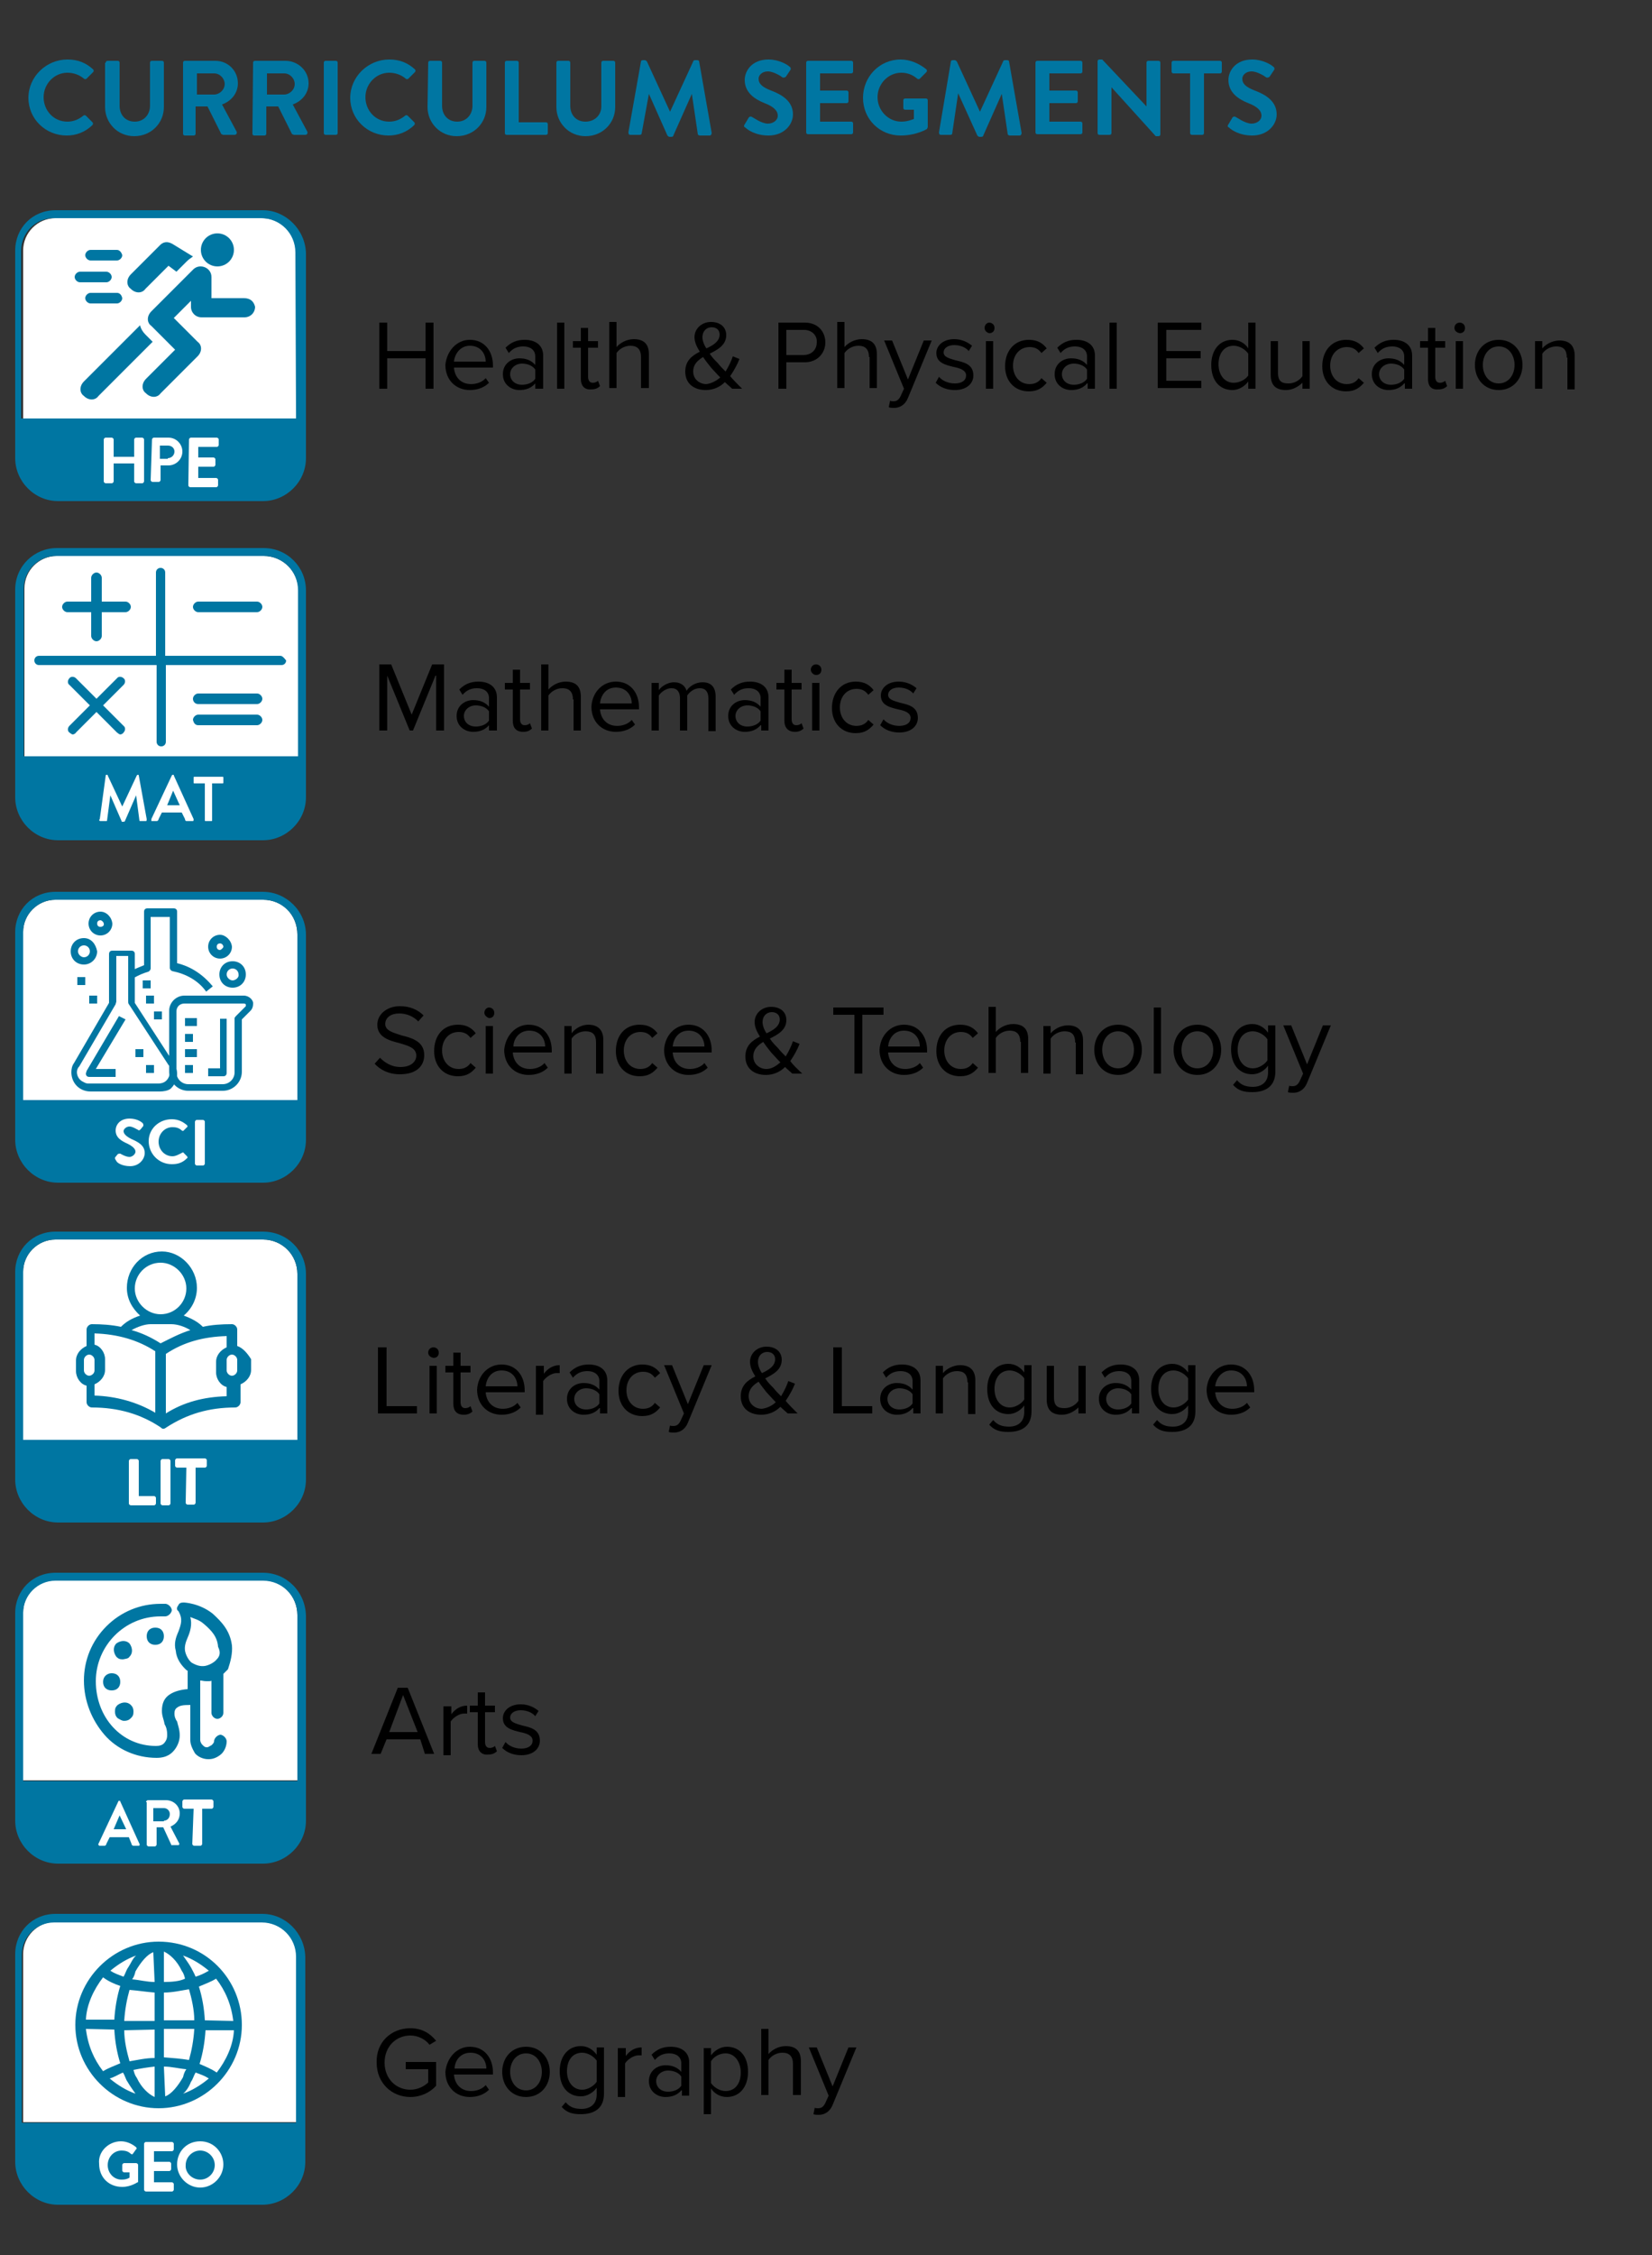 <?xml version="1.0" encoding="utf-8"?>
<!-- Generator: Adobe Illustrator 24.0.2, SVG Export Plug-In . SVG Version: 6.00 Build 0)  -->
<svg version="1.1" id="Layer_1" xmlns="http://www.w3.org/2000/svg" xmlns:xlink="http://www.w3.org/1999/xlink" x="0px" y="0px"
	 viewBox="0 0 250 341.1" style="enable-background:new 0 0 250 341.1;" xml:space="preserve">
<rect x="0" y="0" width="250" height="341.1" fill="#333333" stroke="none"/>
<style type="text/css">
	.st0{fill:#0076A2;}
	.st1{enable-background:new    ;}
	.st2{fill:#FFFFFF;}
</style>
<g id="Layer_1_1_">
	<g>
		<path class="st2" d="M39.7,290.7H8.4c-2.7,0-4.9,2.2-4.9,4.9V321H45v-25C44.9,293.1,42.5,290.7,39.7,290.7z"/>
		<g>
			<path class="st0" d="M39.7,289.5H8.4c-3.5,0-6.1,2.7-6.1,6.1V327c0,3.5,2.9,6.5,6.5,6.5h30.9c3.5,0,6.5-2.9,6.5-6.5v-31
				C46.1,292.4,43.2,289.5,39.7,289.5z M44.9,321.1H3.3v-25.4c0-2.7,2.2-4.9,4.9-4.9h31.4c2.9,0,5.2,2.3,5.2,5.2v25.1H44.9z"/>
			<path class="st0" d="M24,293.7c-6.9,0-12.6,5.7-12.6,12.6c0,6.9,5.7,12.6,12.6,12.6s12.6-5.7,12.6-12.6
				C36.6,299.4,31.1,293.7,24,293.7z M23.4,299.8c-1.2,0-2.2-0.3-3.4-0.4c0.3-0.4,0.4-0.8,0.5-1.2c0.8-1.4,1.8-2.6,2.7-2.9
				L23.4,299.8L23.4,299.8z M23.4,301.4v4.3h-4.6c0.1-1.7,0.4-3.3,0.8-4.7C20.9,301.1,22.1,301.3,23.4,301.4z M23.4,307v4.3
				c-1.3,0-2.6,0.3-3.8,0.5c-0.4-1.4-0.8-3.1-0.8-4.7L23.4,307L23.4,307z M23.4,312.6v4.6c-0.9-0.4-2-1.4-2.7-2.9
				c-0.3-0.4-0.4-0.8-0.5-1.2C21.2,312.9,22.4,312.7,23.4,312.6z M24.8,312.6c1.2,0,2.2,0.3,3.4,0.4c-0.3,0.4-0.4,0.8-0.5,1.2
				c-0.8,1.4-1.8,2.6-2.7,2.9L24.8,312.6L24.8,312.6z M24.8,311.2v-4.3h4.6c-0.1,1.7-0.4,3.3-0.8,4.7
				C27.4,311.4,26.1,311.3,24.8,311.2z M24.8,305.6v-4.2c1.3,0,2.6-0.3,3.8-0.5c0.4,1.4,0.8,3.1,0.8,4.7
				C29.4,305.6,24.8,305.6,24.8,305.6z M24.8,299.8v-4.6c0.9,0.4,2,1.4,2.7,2.9c0.3,0.4,0.4,0.8,0.5,1.2
				C27.2,299.7,26,299.8,24.8,299.8z M28.9,297.6c-0.4-0.7-0.8-1.2-1.2-1.8c1.4,0.5,2.7,1.3,3.9,2.3c-0.7,0.4-1.3,0.7-2,0.9
				C29.4,298.5,29.1,298,28.9,297.6z M19.4,297.6c-0.3,0.4-0.4,0.9-0.7,1.4c-0.8-0.3-1.4-0.5-2-0.9c1.2-1,2.5-1.8,3.9-2.3
				C20.1,296.2,19.8,297,19.4,297.6z M18.2,300.4c-0.5,1.6-0.8,3.4-0.9,5.1H13c0.1-2.3,1.2-4.6,2.6-6.4
				C16.4,299.7,17.3,300.1,18.2,300.4z M17.3,307c0.1,1.8,0.4,3.5,0.9,5.1c-0.9,0.4-1.8,0.7-2.6,1.2c-1.4-1.8-2.3-3.9-2.6-6.4
				L17.3,307L17.3,307z M18.6,313.5c0.3,0.4,0.4,1,0.7,1.4c0.4,0.7,0.8,1.2,1.2,1.8c-1.4-0.5-2.7-1.3-3.9-2.3
				C17.3,314.2,17.9,313.8,18.6,313.5z M28.9,314.9c0.3-0.4,0.4-0.9,0.7-1.4c0.8,0.3,1.4,0.5,2,0.9c-1.2,1-2.5,1.8-3.9,2.3
				C28.1,316.4,28.6,315.7,28.9,314.9z M30.2,312.2c0.5-1.6,0.8-3.4,0.9-5.1h4.3c-0.1,2.3-1.2,4.6-2.6,6.4
				C31.9,312.9,31.1,312.6,30.2,312.2z M31,305.6c-0.1-1.8-0.4-3.5-0.9-5.1c0.9-0.4,1.8-0.7,2.6-1.2c1.4,1.8,2.3,3.9,2.6,6.4
				L31,305.6L31,305.6z"/>
		</g>
		<g>
			<path class="st2" d="M18.3,323.9c0.9,0,1.7,0.4,2.3,0.9c0.1,0.1,0.1,0.3,0,0.3l-0.5,0.7c-0.1,0.1-0.1,0.1-0.3,0
				c-0.4-0.4-0.9-0.5-1.4-0.5c-1.2,0-2.1,1-2.1,2.2c0,1.2,0.9,2.2,2.1,2.2c0.5,0,0.9-0.1,1.2-0.3v-0.8h-0.8c-0.1,0-0.3-0.1-0.3-0.3
				v-0.8c0-0.1,0.1-0.3,0.3-0.3h1.8c0.1,0,0.3,0.1,0.3,0.3v2.5c0,0.1,0,0.1-0.1,0.1c0,0-1,0.7-2.3,0.7c-2,0-3.5-1.4-3.5-3.5
				C14.8,325.5,16.4,323.9,18.3,323.9z"/>
			<path class="st2" d="M21.8,324.3c0-0.1,0.1-0.3,0.3-0.3H26c0.1,0,0.3,0.1,0.3,0.3v0.8c0,0.1-0.1,0.3-0.3,0.3h-2.7v1.6h2.3
				c0.1,0,0.3,0.1,0.3,0.3v0.8c0,0.1-0.1,0.3-0.3,0.3h-2.3v1.7H26c0.1,0,0.3,0.1,0.3,0.3v0.8c0,0.1-0.1,0.3-0.3,0.3h-3.9
				c-0.1,0-0.3-0.1-0.3-0.3C21.8,331.2,21.8,324.3,21.8,324.3z"/>
			<path class="st2" d="M30.3,323.9c2,0,3.5,1.6,3.5,3.5s-1.6,3.5-3.5,3.5s-3.5-1.6-3.5-3.5S28.2,323.9,30.3,323.9z M30.3,329.7
				c1.2,0,2.2-1,2.2-2.2s-1-2.2-2.2-2.2s-2.2,1-2.2,2.2C28,328.6,29,329.7,30.3,329.7z"/>
		</g>
	</g>
	<g>
		<path class="st2" d="M39.8,239H8.4c-2.7,0-4.9,2.2-4.9,4.9v25.4H45v-25C45,241.4,42.7,239,39.8,239z"/>
		<g>
			<g>
				<g>
					<path class="st0" d="M35.1,248.9c-0.3-2.3-1.6-3.6-2.9-4.8c-2-1.6-4.3-1.7-4.4-1.7c-0.4,0-0.7,0.1-0.8,0.4
						c-0.3,0.4-0.3,0.7,0,0.9c0.7,1.2,0.4,2,0,3.1c-0.4,0.9-0.7,1.8-0.4,2.9c0.1,1.2,0.8,2.2,1.7,3c0,0,0,0,0.1,0v2.8
						c-1.2,0.1-2.1,0.4-2.7,0.8c-0.8,0.5-1.2,1.3-1.2,2.5c0,0.8,0.3,1.3,0.4,2c0.3,0.5,0.4,1,0.4,1.6c0,0.3,0,0.7-0.4,1.2
						c-0.3,0.4-0.8,0.5-1.3,0.5c-5.2,0-9.1-4.3-9.1-9.8c0-5.3,4.3-9.8,9.8-9.8c0.3,0,0.4,0,0.7,0c0.4,0,0.9-0.4,1-0.9
						c0-0.4-0.4-0.9-0.9-1c-0.3,0-0.4,0-0.8,0c-3.1,0-6,1.2-8.2,3.4c-2.2,2.2-3.4,5.1-3.4,8.2c0,3.1,1.2,6,3.1,8.2s4.8,3.5,7.9,3.5
						c1.6,0,2.3-0.7,2.7-1.2c0.4-0.5,0.8-1.3,0.8-2.2s-0.3-1.6-0.4-2.1c-0.3-0.4-0.4-0.8-0.4-1.2c0-0.4,0.1-0.7,0.4-0.9
						c0.4-0.3,0.8-0.4,2-0.4v5.3c0,0.7,0.3,1.3,0.7,2c0.4,0.5,1.2,0.9,2,0.9h0.1c0.7,0,1.3-0.3,1.8-0.7s0.9-1.2,0.9-2
						c0-0.4-0.4-0.9-0.9-1c-0.4,0-0.9,0.4-1,0.9c0,0.3-0.1,0.4-0.4,0.7c-0.3,0.1-0.4,0.3-0.7,0.3s-0.4-0.1-0.7-0.4
						c-0.1-0.1-0.3-0.4-0.3-0.7l0,0v-9c0.3,0,0.5,0.1,0.9,0.1c0.1,0,0.4,0,0.4,0c0.1,0,0.4,0,0.4-0.1v4.9c0,0.4,0.4,0.9,0.9,0.9
						c0.4,0,0.9-0.4,0.9-0.9v-5.9c0.3-0.3,0.4-0.4,0.7-0.7C34.9,251.3,35.2,250.1,35.1,248.9z M32.8,251c-0.4,0.5-1.2,0.9-1.8,1
						c-0.7,0.1-1.3-0.1-2-0.5c-0.5-0.4-0.9-1.2-1-1.8c-0.1-0.7,0.1-1.3,0.4-2c0.4-0.9,0.7-2,0.4-3.1c0.7,0.3,1.3,0.4,2,1
						c1.2,1,2.1,2,2.2,3.5C33.4,249.9,33.3,250.5,32.8,251z"/>
					<path class="st0" d="M22.2,247.5c0,0.8,0.5,1.3,1.3,1.3s1.3-0.5,1.3-1.3c0-0.8-0.5-1.3-1.3-1.3S22.2,246.7,22.2,247.5z"/>
					<path class="st0" d="M19.6,250.6c0.5-0.5,0.5-1.3,0-2l0,0c-0.5-0.5-1.3-0.5-2,0c-0.5,0.5-0.5,1.3,0,2c0.3,0.3,0.5,0.4,1,0.4
						C19.1,250.9,19.4,250.9,19.6,250.6z"/>
					<path class="st0" d="M15.6,254.4c0,0.8,0.5,1.3,1.3,1.3s1.3-0.5,1.3-1.3s-0.5-1.3-1.3-1.3C16.2,253.1,15.6,253.6,15.6,254.4z"
						/>
					<path class="st0" d="M18.8,260.3c0.4,0,0.7-0.1,1-0.4s0.4-0.5,0.4-1c0-0.4-0.1-0.7-0.4-1c-0.5-0.5-1.3-0.5-2,0l0,0
						c-0.3,0.3-0.4,0.5-0.4,1c0,0.4,0.1,0.7,0.4,1C18.2,260.1,18.4,260.3,18.8,260.3z"/>
				</g>
			</g>
			<path class="st0" d="M39.8,237.9H8.4c-3.5,0-6.1,2.7-6.1,6.1v31.4c0,3.5,2.9,6.5,6.5,6.5h31c3.5,0,6.5-2.9,6.5-6.5v-31
				C46.2,240.7,43.3,237.9,39.8,237.9z M45,269.4H3.5V244c0-2.7,2.2-4.9,4.9-4.9h31.4c2.9,0,5.2,2.3,5.2,5.2V269.4L45,269.4z"/>
		</g>
		<g>
			<path class="st2" d="M14.9,278.9l3-6.4c0-0.1,0.1-0.1,0.1-0.1h0.1c0.1,0,0.1,0,0.1,0.1l2.9,6.4c0.1,0.1,0,0.3-0.1,0.3h-0.8
				c-0.1,0-0.3-0.1-0.3-0.3l-0.4-1h-2.9l-0.5,1c0,0.1-0.1,0.3-0.3,0.3H15C14.9,279,14.8,279,14.9,278.9z M19.1,276.7l-1-2.1l0,0
				l-0.9,2.1H19.1z"/>
			<path class="st2" d="M22.1,272.6c0-0.1,0.1-0.3,0.3-0.3h2.7c1.2,0,2.1,0.9,2.1,2c0,0.9-0.5,1.6-1.4,2l1.3,2.5
				c0.1,0.1,0,0.3-0.1,0.3h-1c-0.1,0-0.1,0-0.1-0.1l-1.2-2.6h-1v2.6c0,0.1-0.1,0.3-0.3,0.3h-0.9c-0.1,0-0.3-0.1-0.3-0.3v-6.4H22.1z
				 M24.8,275.4c0.5,0,0.9-0.4,0.9-1c0-0.5-0.4-0.9-0.9-0.9h-1.6v2h1.6V275.4z"/>
			<path class="st2" d="M29.3,273.6h-1.4c-0.1,0-0.3-0.1-0.3-0.3v-0.8c0-0.1,0.1-0.3,0.3-0.3H32c0.1,0,0.3,0.1,0.3,0.3v0.8
				c0,0.1-0.1,0.3-0.3,0.3h-1.4v5.3c0,0.1-0.1,0.3-0.3,0.3h-0.9c-0.1,0-0.3-0.1-0.3-0.3L29.3,273.6L29.3,273.6z"/>
		</g>
	</g>
	<g>
		<path class="st2" d="M39.8,187.5H8.4c-2.7,0-4.9,2.2-4.9,4.9v25.4H45v-25.1C45,189.8,42.7,187.5,39.8,187.5z"/>
		<g>
			<path class="st0" d="M39.8,186.3H8.4c-3.5,0-6.1,2.7-6.1,6.1v31.4c0,3.5,2.9,6.5,6.5,6.5h31c3.5,0,6.5-2.9,6.5-6.5v-31.1
				C46.3,189.2,43.5,186.3,39.8,186.3z M45,217.8H3.5v-25.4c0-2.7,2.2-4.9,4.9-4.9h31.4c2.9,0,5.2,2.3,5.2,5.2V217.8z"/>
			<g>
				<path class="st0" d="M35.9,203.6v-2.5c0-0.4-0.4-0.8-0.8-0.8c-1.6,0-3.1,0.1-4.4,0.4c-0.8-0.8-1.8-1.3-2.9-1.7
					c1.2-1,2-2.5,2-4.2c0-3-2.5-5.5-5.3-5.5c-3,0-5.3,2.5-5.3,5.5c0,1.7,0.8,3.1,2,4.2c-1.2,0.4-2.1,0.9-2.9,1.7
					c-1.4-0.3-2.9-0.4-4.4-0.4c-0.4,0-0.8,0.4-0.8,0.8v2.5c-0.9,0.4-1.6,1.2-1.6,2.2v1.6c0,1,0.7,2,1.6,2.2v2.5
					c0,0.4,0.4,0.8,0.8,0.8c4,0,7.4,1,10.4,3c0.3,0.3,0.5,0.3,0.9,0c3.1-2,6.4-3,10.4-3c0.4,0,0.8-0.4,0.8-0.8v-2.7
					c0.9-0.4,1.6-1.2,1.6-2.2v-1.6C37.5,204.8,36.8,203.9,35.9,203.6z M20.4,194.9c0-2.1,1.7-3.9,3.9-3.9c2.1,0,3.9,1.8,3.9,3.9
					c0,2.1-1.7,3.9-3.9,3.9C22.2,198.8,20.4,197,20.4,194.9z M13.5,208.1c-0.4,0-0.8-0.4-0.8-0.8v-1.6c0-0.4,0.4-0.8,0.8-0.8
					c0.4,0,0.8,0.4,0.8,0.8v1.6C14.3,207.8,13.8,208.1,13.5,208.1z M23.5,213.7c-2.7-1.6-5.9-2.5-9.2-2.6v-1.7
					c0.9-0.4,1.6-1.2,1.6-2.2v-1.6c0-1-0.7-2-1.6-2.2v-1.7c3.5,0.1,6.6,1,9.2,2.7V213.7z M24.3,203.2c-1.4-0.9-2.9-1.6-4.4-2
					c0.9-0.5,2-0.9,2.9-0.9h3.1c1,0,2.1,0.4,2.9,0.9C27.2,201.7,25.7,202.5,24.3,203.2z M34.3,211.2c-3.5,0.1-6.5,0.9-9.2,2.6v-9
					c2.7-1.8,5.7-2.6,9.2-2.7v1.7c-0.9,0.4-1.6,1.2-1.6,2.2v1.6c0,1,0.7,2,1.6,2.2V211.2z M35.9,207.3c0,0.4-0.4,0.8-0.8,0.8
					c-0.4,0-0.8-0.4-0.8-0.8v-1.6c0-0.4,0.4-0.8,0.8-0.8c0.4,0,0.8,0.4,0.8,0.8V207.3z"/>
			</g>
		</g>
		<g>
			<path class="st2" d="M19.5,221c0-0.1,0.1-0.3,0.3-0.3h0.9c0.1,0,0.3,0.1,0.3,0.3v5.3h2.3c0.1,0,0.3,0.1,0.3,0.3v0.8
				c0,0.1-0.1,0.3-0.3,0.3h-3.5c-0.1,0-0.3-0.1-0.3-0.3C19.5,227.4,19.5,221,19.5,221z"/>
			<path class="st2" d="M24.3,221c0-0.1,0.1-0.3,0.3-0.3h0.9c0.1,0,0.3,0.1,0.3,0.3v6.4c0,0.1-0.1,0.3-0.3,0.3h-0.9
				c-0.1,0-0.3-0.1-0.3-0.3V221z"/>
			<path class="st2" d="M28.2,222h-1.4c-0.1,0-0.3-0.1-0.3-0.3v-0.8c0-0.1,0.1-0.3,0.3-0.3H31c0.1,0,0.3,0.1,0.3,0.3v0.8
				c0,0.1-0.1,0.3-0.3,0.3h-1.4v5.3c0,0.1-0.1,0.3-0.3,0.3h-0.9c-0.1,0-0.3-0.1-0.3-0.3L28.2,222L28.2,222z"/>
		</g>
	</g>
	<g>
		<path class="st2" d="M39.8,136.1H8.4c-2.7,0-4.9,2.2-4.9,4.9v25.4H45v-25C45,138.4,42.8,136.1,39.8,136.1z"/>
		<g>
			<g>
				<g>
					<path class="st0" d="M26.3,160.8l-5.9-9.1v-7.4c0-0.4-0.3-0.5-0.5-0.5H17c-0.4,0-0.5,0.3-0.5,0.5v7.4l-5.3,9.1
						c-0.3,0.4-0.4,0.9-0.4,1.4c0,1.6,1.2,2.9,2.9,2.9h10.5c0.5,0,1.2-0.1,1.6-0.4C26.8,163.8,27.2,162.1,26.3,160.8z M23.9,163.9
						H13.4c-0.4,0-0.5-0.1-0.9-0.3c-0.8-0.4-1.2-1.6-0.5-2.3l5.5-9.4c0-0.1,0.1-0.3,0.1-0.4v-6.9h1.8v6.9c0,0.1,0,0.3,0.1,0.4l6,9.2
						c0.3,0.3,0.3,0.5,0.3,0.9C25.6,163.3,25,163.9,23.9,163.9z"/>
				</g>
			</g>
			<g>
				<g>
					<path class="st0" d="M19,154.2l-1-0.5l-4.9,8.3c0,0.1-0.1,0.3-0.1,0.4c0,0.4,0.3,0.5,0.5,0.5h4v-1.2h-3L19,154.2z"/>
				</g>
			</g>
			<g>
				<g>
					<path class="st0" d="M36.9,150.6h-9c-1.2,0-2.3,1-2.3,2.3v9.2c0,1.6,1.3,2.9,2.9,2.9h5.2c1.6,0,2.9-1.3,2.9-2.9v-7.9l1.3-1.3
						c0.3-0.3,0.4-0.7,0.4-1C38.4,151.3,37.7,150.6,36.9,150.6z M37.2,152.2l-1.4,1.4c-0.1,0.1-0.3,0.3-0.3,0.4v8.2
						c0,1-0.8,1.8-1.8,1.8h-5.2c-1,0-1.8-0.8-1.8-1.8V153c0-0.7,0.5-1.2,1.2-1.2h9c0.1,0,0.1,0,0.3,0.1
						C37.2,151.9,37.2,152.1,37.2,152.2z"/>
				</g>
			</g>
			<g>
				<g>
					<path class="st0" d="M33.3,154v7.6h-1.8v1.2h2.3c0.4,0,0.5-0.3,0.5-0.5v-8.2h-1V154z"/>
				</g>
			</g>
			<g>
				<g>
					<path class="st0" d="M26.8,145.7v-7.8c0-0.4-0.3-0.5-0.5-0.5h-4c-0.4,0-0.5,0.3-0.5,0.5v8.1c-0.7,0.3-1.3,0.5-2,0.9l0.5,1
						c0.7-0.4,1.4-0.7,2.1-0.9c0.3-0.1,0.4-0.4,0.4-0.5v-7.8h2.9v7.7c0,0.3,0.3,0.5,0.4,0.5c2,0.4,3.9,1.4,5.1,3.1l1-0.8
						C30.7,147.4,28.9,146.2,26.8,145.7z"/>
				</g>
			</g>
			<g>
				<g>
					<path class="st0" d="M35.2,145.4c-1.2,0-2,0.9-2,2c0,1.2,0.9,2,2,2c1.2,0,2-0.9,2-2C37.2,146.2,36.3,145.4,35.2,145.4z
						 M35.2,148.3c-0.4,0-0.9-0.4-0.9-0.9s0.4-0.9,0.9-0.9s0.9,0.4,0.9,0.9C36.2,147.9,35.6,148.3,35.2,148.3z"/>
				</g>
			</g>
			<g>
				<g>
					<path class="st0" d="M33.3,141.4c-1,0-1.8,0.8-1.8,1.8s0.8,1.8,1.8,1.8s1.8-0.8,1.8-1.8C35,142.2,34.1,141.4,33.3,141.4z
						 M33.3,143.7c-0.4,0-0.5-0.3-0.5-0.5c0-0.4,0.3-0.5,0.5-0.5c0.3,0,0.5,0.3,0.5,0.5S33.4,143.7,33.3,143.7z"/>
				</g>
			</g>
			<g>
				<g>
					<path class="st0" d="M12.7,141.9c-1.2,0-2,0.9-2,2c0,1.2,0.9,2,2,2s2-0.9,2-2C14.5,142.8,13.8,141.9,12.7,141.9z M12.7,144.8
						c-0.4,0-0.9-0.4-0.9-0.9s0.4-0.9,0.9-0.9s0.9,0.4,0.9,0.9C13.6,144.4,13.2,144.8,12.7,144.8z"/>
				</g>
			</g>
			<g>
				<g>
					<path class="st0" d="M15.2,137.9c-1,0-1.8,0.8-1.8,1.8s0.8,1.8,1.8,1.8s1.8-0.8,1.8-1.8C16.9,138.7,16.1,137.9,15.2,137.9z
						 M15.2,140.2c-0.4,0-0.5-0.3-0.5-0.5c0-0.4,0.3-0.5,0.5-0.5s0.5,0.3,0.5,0.5C15.8,140,15.5,140.2,15.2,140.2z"/>
				</g>
			</g>
			<g>
				<g>
					<rect x="28" y="154" class="st0" width="1.8" height="1.2"/>
				</g>
			</g>
			<g>
				<g>
					<rect x="28" y="156.4" class="st0" width="1.2" height="1.2"/>
				</g>
			</g>
			<g>
				<g>
					<rect x="28" y="158.7" class="st0" width="1.8" height="1.2"/>
				</g>
			</g>
			<g>
				<g>
					<rect x="28" y="161.1" class="st0" width="1.2" height="1.2"/>
				</g>
			</g>
			<g>
				<g>
					<rect x="11.7" y="147.8" class="st0" width="1.2" height="1.2"/>
				</g>
			</g>
			<g>
				<g>
					<rect x="13.5" y="150.6" class="st0" width="1.2" height="1.2"/>
				</g>
			</g>
			<g>
				<g>
					<rect x="23.3" y="153" class="st0" width="1.2" height="1.2"/>
				</g>
			</g>
			<g>
				<g>
					<rect x="22.1" y="150.6" class="st0" width="1.2" height="1.2"/>
				</g>
			</g>
			<g>
				<g>
					<rect x="21.6" y="148.3" class="st0" width="1.2" height="1.2"/>
				</g>
			</g>
			<g>
				<g>
					<rect x="22.1" y="161.1" class="st0" width="1.2" height="1.2"/>
				</g>
			</g>
			<g>
				<g>
					<rect x="20.5" y="158.7" class="st0" width="1.2" height="1.2"/>
				</g>
			</g>
			<path class="st0" d="M39.8,134.9H8.4c-3.5,0-6.1,2.7-6.1,6.1v31.4c0,3.5,2.9,6.5,6.5,6.5h31c3.5,0,6.5-2.9,6.5-6.5v-31
				C46.3,137.8,43.3,134.9,39.8,134.9z M45,166.4H3.5V141c0-2.7,2.2-4.9,4.9-4.9h31.4c2.9,0,5.2,2.3,5.2,5.2V166.4L45,166.4z"/>
		</g>
		<g>
			<path class="st2" d="M17.4,175.1l0.4-0.5c0.1-0.1,0.3-0.1,0.4-0.1c0,0,0.8,0.5,1.4,0.5c0.4,0,0.9-0.4,0.9-0.8s-0.4-0.8-1.2-1.2
				c-0.9-0.4-1.8-0.9-1.8-2c0-0.9,0.7-1.8,2.1-1.8c1,0,1.7,0.4,2,0.7c0.1,0.1,0.1,0.3,0.1,0.4l-0.4,0.5c-0.1,0.1-0.3,0.3-0.4,0.1
				c-0.1,0-0.8-0.5-1.3-0.5s-0.9,0.4-0.9,0.7c0,0.4,0.4,0.8,1.2,1.2c0.9,0.4,2,0.9,2,2.1c0,1-0.9,2-2.2,2c-1.2,0-2-0.5-2.1-0.8
				C17.4,175.3,17.4,175.3,17.4,175.1z"/>
			<path class="st2" d="M26,169.3c1,0,1.7,0.4,2.3,0.9c0.1,0.1,0.1,0.3,0,0.3l-0.5,0.5c-0.1,0.1-0.1,0.1-0.3,0
				c-0.4-0.4-0.9-0.5-1.4-0.5c-1.2,0-2.1,1-2.1,2.2s0.9,2.2,2.1,2.2c0.5,0,1-0.3,1.4-0.5c0.1-0.1,0.3-0.1,0.3,0l0.5,0.5
				c0.1,0.1,0.1,0.3,0,0.3c-0.7,0.7-1.4,0.9-2.3,0.9c-2,0-3.5-1.6-3.5-3.5C22.5,170.8,24,169.3,26,169.3z"/>
			<path class="st2" d="M29.5,169.7c0-0.1,0.1-0.3,0.3-0.3h0.9c0.1,0,0.3,0.1,0.3,0.3v6.3c0,0.1-0.1,0.3-0.3,0.3h-0.9
				c-0.1,0-0.3-0.1-0.3-0.3V169.7z"/>
		</g>
	</g>
	<g>
		<path class="st2" d="M39.9,84.1H8.6c-2.7,0-4.9,2.2-4.9,4.9v25.4h41.5V89.3C45.1,86.4,42.8,84.1,39.9,84.1z"/>
		<g>
			<path class="st0" d="M39.9,82.9H8.6c-3.4,0-6.3,2.7-6.3,6.3v31.4c0,3.5,2.9,6.5,6.5,6.5h31c3.5,0,6.5-2.9,6.5-6.5V89.3
				C46.3,85.8,43.5,82.9,39.9,82.9z M45.1,114.4H3.6V89c0-2.7,2.2-4.9,4.9-4.9h31.4c2.9,0,5.2,2.3,5.2,5.2L45.1,114.4L45.1,114.4z"
				/>
			<path class="st0" d="M19,91h-3.6v-3.6c0-0.4-0.4-0.8-0.8-0.8c-0.4,0-0.8,0.4-0.8,0.8V91h-3.6c-0.4,0-0.8,0.4-0.8,0.8
				s0.4,0.8,0.8,0.8h3.6v3.6c0,0.4,0.4,0.8,0.8,0.8c0.4,0,0.8-0.4,0.8-0.8v-3.6H19c0.4,0,0.8-0.4,0.8-0.8S19.4,91,19,91z"/>
			<path class="st0" d="M38.9,91H30c-0.4,0-0.8,0.4-0.8,0.8s0.4,0.8,0.8,0.8h8.9c0.4,0,0.8-0.4,0.8-0.8S39.3,91,38.9,91z"/>
			<path class="st0" d="M30,109.7h8.9c0.4,0,0.8-0.4,0.8-0.8s-0.4-0.8-0.8-0.8H30c-0.4,0-0.8,0.4-0.8,0.8
				C29.3,109.3,29.5,109.7,30,109.7z"/>
			<path class="st0" d="M30,106.5h8.9c0.4,0,0.8-0.4,0.8-0.8s-0.4-0.8-0.8-0.8H30c-0.4,0-0.8,0.4-0.8,0.8S29.5,106.5,30,106.5z"/>
			<path class="st0" d="M18.7,102.6c-0.3-0.3-0.8-0.3-1,0l-3.1,3.1l-3.1-3.1c-0.3-0.3-0.8-0.3-1,0c-0.3,0.3-0.3,0.8,0,1l3.1,3.1
				l-3.1,3.1c-0.3,0.3-0.3,0.8,0,1c0.1,0.1,0.4,0.3,0.5,0.3s0.4-0.1,0.5-0.3l3.1-3.1l3.1,3.1c0.1,0.1,0.4,0.3,0.5,0.3
				s0.4-0.1,0.5-0.3c0.3-0.3,0.3-0.8,0-1l-3.1-3.1l3.1-3.1C19,103.3,19,102.8,18.7,102.6z"/>
			<path class="st0" d="M42.4,99.2H25V86.6c0-0.4-0.3-0.7-0.7-0.7c-0.4,0-0.7,0.3-0.7,0.7v12.6H5.9c-0.4,0-0.7,0.3-0.7,0.7
				s0.3,0.7,0.7,0.7h17.8v11.6c0,0.4,0.3,0.7,0.7,0.7c0.4,0,0.7-0.3,0.7-0.7v-11.6h17.5c0.4,0,0.7-0.3,0.7-0.7
				C42.9,99.4,42.7,99.2,42.4,99.2z"/>
		</g>
		<g>
			<path class="st2" d="M16,117.3c0-0.1,0.1-0.1,0.1-0.1h0.1c0.1,0,0.1,0,0.1,0.1l2.2,4.7l0,0l2.2-4.7l0.1-0.1h0.1
				c0.1,0,0.1,0.1,0.1,0.1l1.2,6.6c0,0.1,0,0.3-0.1,0.3h-0.9c-0.1,0-0.1-0.1-0.1-0.1l-0.5-3.8l0,0l-1.7,3.9l-0.1,0.1h-0.3
				c-0.1,0-0.1,0-0.1-0.1l-1.7-3.9l0,0l-0.5,3.8c0,0.1-0.1,0.1-0.1,0.1h-0.9c-0.1,0-0.3-0.1-0.1-0.3L16,117.3z"/>
			<path class="st2" d="M22.9,123.9l3.1-6.6l0.1-0.1h0.1c0.1,0,0.1,0,0.1,0.1l3,6.6c0,0.1,0,0.3-0.1,0.3h-0.9c-0.1,0-0.3,0-0.3-0.3
				l-0.5-1h-3l-0.5,1c0,0.1-0.1,0.3-0.3,0.3h-0.9C23,124.2,22.9,124.1,22.9,123.9z M27.2,121.8l-1-2.2l0,0l-0.9,2.2H27.2z"/>
			<path class="st2" d="M31,118.5h-1.6c-0.1,0-0.1-0.1-0.1-0.1v-0.8c0-0.1,0.1-0.1,0.1-0.1h4.3c0.1,0,0.1,0.1,0.1,0.1v0.8
				c0,0.1-0.1,0.1-0.1,0.1h-1.6v5.6c0,0.1-0.1,0.1-0.1,0.1h-0.9c-0.1,0-0.1-0.1-0.1-0.1S31,118.5,31,118.5z"/>
		</g>
	</g>
	<g>
		<path class="st2" d="M39.8,33H8.4c-2.7,0-4.9,2.2-4.9,4.9v25.4H45v-25C44.8,35.3,42.5,33,39.8,33z"/>
		<g>
			<path class="st0" d="M22,50.6c-0.4-0.4-0.7-0.9-0.8-1.4l-8.5,8.5c-0.7,0.7-0.7,1.7,0,2.2c0.7,0.7,1.7,0.7,2.2,0l8.2-8.2L22,50.6z
				"/>
			<path class="st0" d="M36.9,45.1H32v-3.2c0-1.4-1.7-2.1-2.7-1.2l-6.4,6.4c-0.7,0.7-0.7,1.7,0,2.2l3.6,3.6l-4.4,4.4
				c-0.7,0.7-0.7,1.7,0,2.2c0.7,0.7,1.7,0.7,2.2,0l5.6-5.6c0.7-0.7,0.7-1.7,0-2.2l-3.6-3.6l2.6-2.6v0.9c0,0.9,0.7,1.6,1.6,1.6H37
				c0.9,0,1.6-0.7,1.6-1.6C38.4,45.6,37.9,45.1,36.9,45.1z"/>
			<circle class="st0" cx="32.9" cy="37.8" r="2.5"/>
			<path class="st0" d="M26.1,36.9c-0.7-0.4-1.4-0.4-2,0.3l-4.3,4.3c-0.7,0.7-0.7,1.7,0,2.2c0.7,0.7,1.7,0.7,2.2,0l3.5-3.5l1.2,0.9
				l1.6-1.6c0.3-0.3,0.5-0.4,0.9-0.7L26.1,36.9z"/>
			<path class="st0" d="M17.7,44.3h-4c-0.4,0-0.8,0.4-0.8,0.8s0.4,0.8,0.8,0.8h4c0.4,0,0.8-0.4,0.8-0.8
				C18.4,44.6,18.1,44.3,17.7,44.3z"/>
			<path class="st0" d="M16.1,41.1h-4c-0.4,0-0.8,0.4-0.8,0.8c0,0.4,0.4,0.8,0.8,0.8h4c0.4,0,0.8-0.4,0.8-0.8
				C16.9,41.5,16.5,41.1,16.1,41.1z"/>
			<path class="st0" d="M17.7,37.8h-4c-0.4,0-0.8,0.4-0.8,0.8c0,0.4,0.4,0.8,0.8,0.8h4c0.4,0,0.8-0.4,0.8-0.8
				C18.4,38.2,18.1,37.8,17.7,37.8z"/>
			<path class="st0" d="M39.8,31.8H8.4c-3.5,0-6.1,2.7-6.1,6.1v31.4c0,3.5,2.9,6.5,6.5,6.5h31c3.5,0,6.5-2.9,6.5-6.5v-31
				C46.2,34.7,43.2,31.8,39.8,31.8z M44.8,63.3H3.2V37.9c0-2.7,2.2-4.9,4.9-4.9h31.4c2.9,0,5.2,2.3,5.2,5.2L44.8,63.3L44.8,63.3z"/>
		</g>
		<g>
			<path class="st2" d="M15.7,66.5c0-0.1,0.1-0.3,0.3-0.3h0.9c0.1,0,0.3,0.1,0.3,0.3v2.6h3.1v-2.6c0-0.1,0.1-0.3,0.3-0.3h0.9
				c0.1,0,0.3,0.1,0.3,0.3v6.3c0,0.1-0.1,0.3-0.3,0.3h-0.9c-0.1,0-0.3-0.1-0.3-0.3v-2.7h-3.1v2.7c0,0.1-0.1,0.3-0.3,0.3H16
				c-0.1,0-0.3-0.1-0.3-0.3V66.5z"/>
			<path class="st2" d="M23,66.5c0-0.1,0.1-0.3,0.3-0.3h2.2c1.2,0,2.1,1,2.1,2.1c0,1.2-1,2.1-2.1,2.1h-1.2v2.2
				c0,0.1-0.1,0.3-0.3,0.3h-0.9c-0.1,0-0.3-0.1-0.3-0.3L23,66.5C22.9,66.5,23,66.5,23,66.5z M25.4,69.3c0.5,0,1-0.4,1-1
				c0-0.5-0.4-0.9-1-0.9h-1.2v2h1.2V69.3z"/>
			<path class="st2" d="M28.6,66.5c0-0.1,0.1-0.3,0.3-0.3h3.9c0.1,0,0.3,0.1,0.3,0.3v0.8c0,0.1-0.1,0.3-0.3,0.3H30v1.6h2.3
				c0.1,0,0.3,0.1,0.3,0.3v0.8c0,0.1-0.1,0.3-0.3,0.3H30v1.7h2.7c0.1,0,0.3,0.1,0.3,0.3v0.8c0,0.1-0.1,0.3-0.3,0.3h-3.9
				c-0.1,0-0.3-0.1-0.3-0.3L28.6,66.5L28.6,66.5z"/>
		</g>
	</g>
	<g class="st1">
		<path class="st0" d="M10.2,9c1.6,0,2.8,0.5,3.9,1.5c0.1,0.1,0.1,0.3,0,0.4l-1,1c-0.1,0.1-0.3,0.1-0.4,0C12,11.3,11.1,11,10.2,11
			c-2,0-3.6,1.7-3.6,3.7s1.5,3.7,3.6,3.7c1,0,1.8-0.4,2.4-0.9c0.1-0.1,0.3-0.1,0.4,0l1,1c0.1,0.1,0.1,0.3,0,0.4
			c-1.1,1.1-2.5,1.6-3.9,1.6c-3.2,0-5.8-2.5-5.8-5.7S7,9,10.2,9z"/>
		<path class="st0" d="M16,9.5c0-0.2,0.1-0.3,0.3-0.3h1.5c0.2,0,0.3,0.1,0.3,0.3V16c0,1.4,0.9,2.4,2.3,2.4s2.3-1.1,2.3-2.4V9.5
			c0-0.2,0.1-0.3,0.3-0.3h1.5c0.2,0,0.3,0.1,0.3,0.3v6.7c0,2.4-1.9,4.4-4.5,4.4c-2.5,0-4.4-2-4.4-4.4V9.5H16z"/>
		<path class="st0" d="M27.7,9.5c0-0.2,0.1-0.3,0.3-0.3h4.6c1.9,0,3.4,1.5,3.4,3.4c0,1.5-1,2.7-2.4,3.2l2.2,4.1
			c0.1,0.2,0,0.5-0.3,0.5h-1.7c-0.1,0-0.2-0.1-0.3-0.1l-2.1-4.2h-1.8v4.1c0,0.2-0.1,0.3-0.3,0.3H28c-0.2,0-0.3-0.1-0.3-0.3V9.5z
			 M32.4,14.3c0.8,0,1.6-0.7,1.6-1.6c0-0.8-0.7-1.6-1.6-1.6h-2.6v3.2C29.8,14.3,32.4,14.3,32.4,14.3z"/>
		<path class="st0" d="M38.3,9.5c0-0.2,0.1-0.3,0.3-0.3h4.6c1.9,0,3.5,1.5,3.5,3.4c0,1.5-1,2.7-2.4,3.2l2.2,4.1
			c0.1,0.2,0,0.5-0.3,0.5h-1.7c-0.1,0-0.2-0.1-0.3-0.1l-2.1-4.2h-1.8v4.1c0,0.2-0.1,0.3-0.3,0.3h-1.5c-0.2,0-0.3-0.1-0.3-0.3
			L38.3,9.5L38.3,9.5z M43,14.3c0.8,0,1.6-0.7,1.6-1.6c0-0.8-0.7-1.6-1.6-1.6h-2.6v3.2C40.4,14.3,43,14.3,43,14.3z"/>
		<path class="st0" d="M49,9.5c0-0.2,0.1-0.3,0.3-0.3h1.5c0.2,0,0.3,0.1,0.3,0.3v10.6c0,0.2-0.1,0.3-0.3,0.3h-1.5
			c-0.2,0-0.3-0.1-0.3-0.3V9.5z"/>
		<path class="st0" d="M58.9,9c1.6,0,2.8,0.5,3.9,1.5c0.1,0.1,0.1,0.3,0,0.4l-1,1c-0.1,0.1-0.3,0.1-0.4,0c-0.7-0.6-1.6-0.9-2.5-0.9
			c-2,0-3.6,1.7-3.6,3.7s1.5,3.7,3.6,3.7c1,0,1.8-0.4,2.4-0.9c0.1-0.1,0.3-0.1,0.4,0l1,1c0.1,0.1,0.1,0.3,0,0.4
			c-1.1,1.1-2.5,1.6-3.9,1.6c-3.2,0-5.8-2.5-5.8-5.7S55.7,9,58.9,9z"/>
		<path class="st0" d="M64.8,9.5c0-0.2,0.1-0.3,0.3-0.3h1.5c0.2,0,0.3,0.1,0.3,0.3V16c0,1.4,0.9,2.4,2.3,2.4s2.3-1.1,2.3-2.4V9.5
			c0-0.2,0.1-0.3,0.3-0.3h1.5c0.2,0,0.3,0.1,0.3,0.3v6.7c0,2.4-1.9,4.4-4.5,4.4c-2.5,0-4.4-2-4.4-4.4L64.8,9.5L64.8,9.5z"/>
		<path class="st0" d="M76.4,9.5c0-0.2,0.1-0.3,0.3-0.3h1.5c0.2,0,0.3,0.1,0.3,0.3v9h4.1c0.2,0,0.3,0.1,0.3,0.3v1.3
			c0,0.2-0.1,0.3-0.3,0.3h-5.9c-0.2,0-0.3-0.1-0.3-0.3V9.5z"/>
		<path class="st0" d="M84.2,9.5c0-0.2,0.1-0.3,0.3-0.3H86c0.2,0,0.3,0.1,0.3,0.3V16c0,1.4,0.9,2.4,2.3,2.4s2.4-1,2.4-2.3V9.5
			c0-0.2,0.1-0.3,0.3-0.3h1.5c0.2,0,0.3,0.1,0.3,0.3v6.7c0,2.4-1.9,4.4-4.5,4.4c-2.5,0-4.4-2-4.4-4.4C84.2,16.2,84.2,9.5,84.2,9.5z"
			/>
		<path class="st0" d="M97,9.3c0-0.1,0.1-0.2,0.3-0.2h0.3c0.1,0,0.2,0.1,0.3,0.2l3.5,7.6l0,0l3.5-7.6c0-0.1,0.1-0.2,0.3-0.2h0.3
			c0.2,0,0.3,0.1,0.3,0.2l1.9,10.8c0,0.2-0.1,0.4-0.3,0.4h-1.5c-0.1,0-0.3-0.1-0.3-0.2l-0.9-6.1l0,0l-2.8,6.3c0,0.1-0.1,0.2-0.3,0.2
			h-0.3c-0.1,0-0.2-0.1-0.3-0.2l-2.8-6.3l0,0l-1.1,6c0,0.1-0.1,0.2-0.3,0.2h-1.4c-0.2,0-0.3-0.1-0.3-0.4L97,9.3z"/>
		<path class="st0" d="M112.7,18.8l0.6-1c0.1-0.2,0.4-0.2,0.5-0.1c0.1,0,1.4,1,2.4,1c0.8,0,1.5-0.5,1.5-1.2c0-0.8-0.7-1.4-2-1.9
			c-1.5-0.6-3-1.6-3-3.5c0-1.4,1.1-3.1,3.6-3.1c1.6,0,2.9,0.8,3.2,1.1c0.2,0.1,0.2,0.4,0.1,0.5l-0.6,0.9c-0.1,0.2-0.4,0.3-0.6,0.2
			c-0.1-0.1-1.3-0.9-2.2-0.9c-0.9,0-1.4,0.6-1.4,1.1c0,0.8,0.6,1.3,1.9,1.8c1.6,0.6,3.3,1.6,3.3,3.6c0,1.6-1.4,3.2-3.7,3.2
			c-2,0-3.2-0.9-3.5-1.2C112.6,19.2,112.5,19.1,112.7,18.8z"/>
		<path class="st0" d="M122,9.5c0-0.2,0.1-0.3,0.3-0.3h6.5c0.2,0,0.3,0.1,0.3,0.3v1.3c0,0.2-0.1,0.3-0.3,0.3h-4.7v2.6h4
			c0.2,0,0.3,0.1,0.3,0.3v1.3c0,0.2-0.1,0.3-0.3,0.3h-4v2.8h4.7c0.2,0,0.3,0.1,0.3,0.3V20c0,0.2-0.1,0.3-0.3,0.3h-6.5
			c-0.2,0-0.3-0.1-0.3-0.3V9.5z"/>
		<path class="st0" d="M136.3,9c1.4,0,2.8,0.6,3.9,1.5c0.1,0.1,0.1,0.3,0,0.4l-1,1c-0.1,0.1-0.3,0.1-0.4,0c-0.7-0.6-1.5-0.9-2.4-0.9
			c-2,0-3.6,1.7-3.6,3.7s1.6,3.7,3.6,3.7c0.9,0,1.6-0.3,1.9-0.4v-1.4H137c-0.2,0-0.3-0.1-0.3-0.3v-1.1c0-0.2,0.1-0.3,0.3-0.3h3.1
			c0.2,0,0.3,0.1,0.3,0.3v4c0,0.1-0.1,0.2-0.1,0.3c0,0-1.6,1-4,1c-3.2,0-5.7-2.5-5.7-5.7S133.1,9,136.3,9z"/>
		<path class="st0" d="M143.9,9.3c0-0.1,0.1-0.2,0.3-0.2h0.3c0.1,0,0.2,0.1,0.3,0.2l3.5,7.6l0,0l3.5-7.6c0-0.1,0.1-0.2,0.3-0.2h0.3
			c0.2,0,0.3,0.1,0.3,0.2l1.9,10.8c0,0.2-0.1,0.4-0.3,0.4h-1.5c-0.1,0-0.3-0.1-0.3-0.2l-0.9-6.1l0,0l-2.8,6.3c0,0.1-0.1,0.2-0.3,0.2
			h-0.3c-0.1,0-0.2-0.1-0.3-0.2l-2.9-6.4l0,0l-0.9,6.1c0,0.1-0.1,0.2-0.3,0.2h-1.4c-0.2,0-0.3-0.1-0.3-0.4L143.9,9.3z"/>
		<path class="st0" d="M156.7,9.5c0-0.2,0.1-0.3,0.3-0.3h6.5c0.2,0,0.3,0.1,0.3,0.3v1.3c0,0.2-0.1,0.3-0.3,0.3h-4.7v2.6h4
			c0.2,0,0.3,0.1,0.3,0.3v1.3c0,0.2-0.1,0.3-0.3,0.3h-4v2.8h4.7c0.2,0,0.3,0.1,0.3,0.3V20c0,0.2-0.1,0.3-0.3,0.3H157
			c-0.2,0-0.3-0.1-0.3-0.3V9.5z"/>
		<path class="st0" d="M166.1,9.3c0-0.2,0.1-0.3,0.3-0.3h0.4l6.7,7.1l0,0V9.5c0-0.2,0.1-0.3,0.3-0.3h1.5c0.2,0,0.3,0.1,0.3,0.3v10.8
			c0,0.2-0.1,0.3-0.3,0.3h-0.4l-6.7-7.4l0,0v6.9c0,0.2-0.1,0.3-0.3,0.3h-1.5c-0.2,0-0.3-0.1-0.3-0.3V9.3L166.1,9.3z"/>
		<path class="st0" d="M180,11.1h-2.4c-0.2,0-0.3-0.1-0.3-0.3V9.5c0-0.2,0.1-0.3,0.3-0.3h7c0.2,0,0.3,0.1,0.3,0.3v1.3
			c0,0.2-0.1,0.3-0.3,0.3h-2.4v9c0,0.2-0.1,0.3-0.3,0.3h-1.5c-0.2,0-0.3-0.1-0.3-0.3v-9H180z"/>
		<path class="st0" d="M185.9,18.8l0.6-1c0.1-0.2,0.4-0.2,0.5-0.1c0.1,0,1.4,1,2.4,1c0.8,0,1.5-0.5,1.5-1.2c0-0.8-0.7-1.4-2-1.9
			c-1.5-0.6-3-1.6-3-3.5c0-1.4,1.1-3.1,3.6-3.1c1.6,0,2.9,0.8,3.2,1.1c0.2,0.1,0.2,0.4,0.1,0.5l-0.6,0.9c-0.1,0.2-0.4,0.3-0.6,0.2
			c-0.1-0.1-1.3-0.9-2.2-0.9s-1.4,0.6-1.4,1.1c0,0.8,0.6,1.3,1.9,1.8c1.6,0.6,3.3,1.6,3.3,3.6c0,1.6-1.4,3.2-3.7,3.2
			c-2,0-3.2-0.9-3.5-1.2C185.8,19.2,185.7,19.1,185.9,18.8z"/>
	</g>
</g>
<g class="st1">
	<path d="M63.6,263.1h-5.1l-0.9,2.2h-1.4l4-10h1.5l4,10h-1.4L63.6,263.1z M58.9,262h4.3l-2.2-5.6L58.9,262z"/>
	<path d="M67.2,258.1h1.1v1.2c0.6-0.8,1.4-1.3,2.4-1.3v1.2c-0.1,0-0.3,0-0.5,0c-0.7,0-1.6,0.6-2,1.2v5.1h-1.1V258.1z"/>
	<path d="M72.3,263.8V259h-1.2v-1h1.2v-2h1.1v2h1.5v1h-1.5v4.5c0,0.5,0.2,0.9,0.7,0.9c0.3,0,0.6-0.1,0.8-0.3l0.3,0.8
		c-0.3,0.3-0.7,0.5-1.3,0.5C72.9,265.5,72.3,264.9,72.3,263.8z"/>
	<path d="M76.5,263.5c0.5,0.6,1.4,1,2.4,1c1.1,0,1.7-0.5,1.7-1.2c0-0.8-0.9-1.1-1.9-1.3c-1.2-0.3-2.6-0.6-2.6-2.1
		c0-1.1,1-2.1,2.7-2.1c1.2,0,2.1,0.5,2.7,1l-0.5,0.8c-0.4-0.5-1.2-0.9-2.2-0.9c-1,0-1.6,0.5-1.6,1.1c0,0.7,0.8,0.9,1.8,1.2
		c1.3,0.3,2.7,0.6,2.7,2.3c0,1.2-1,2.2-2.8,2.2c-1.2,0-2.2-0.4-2.9-1.1L76.5,263.5z"/>
</g>
<g class="st1">
	<path d="M57.3,203.8h1.2v8.9h4.6v1.1h-5.9V203.8z"/>
	<path d="M64.8,204.6c0-0.4,0.3-0.8,0.8-0.8c0.4,0,0.8,0.3,0.8,0.8s-0.3,0.8-0.8,0.8C65.1,205.3,64.8,205,64.8,204.6z M65,206.6h1.1
		v7.2H65V206.6z"/>
	<path d="M68.6,212.3v-4.7h-1.2v-1h1.2v-2h1.1v2h1.5v1h-1.5v4.5c0,0.5,0.2,0.9,0.7,0.9c0.3,0,0.6-0.1,0.8-0.3l0.3,0.8
		c-0.3,0.3-0.7,0.5-1.3,0.5C69.1,214,68.6,213.4,68.6,212.3z"/>
	<path d="M75.9,206.4c2.2,0,3.5,1.7,3.5,3.9v0.3h-5.9c0.1,1.4,1,2.5,2.6,2.5c0.8,0,1.7-0.3,2.2-0.9l0.5,0.7
		c-0.7,0.7-1.7,1.1-2.9,1.1c-2.1,0-3.7-1.5-3.7-3.8C72.3,208.1,73.8,206.4,75.9,206.4z M73.5,209.7h4.8c0-1.1-0.7-2.4-2.4-2.4
		C74.3,207.3,73.6,208.6,73.5,209.7z"/>
	<path d="M81.2,206.6h1.1v1.2c0.6-0.8,1.4-1.3,2.4-1.3v1.2c-0.1,0-0.3,0-0.5,0c-0.7,0-1.6,0.6-2,1.2v5.1h-1.1V206.6z"/>
	<path d="M90.7,213c-0.6,0.7-1.4,1-2.4,1c-1.2,0-2.5-0.8-2.5-2.4c0-1.6,1.3-2.4,2.5-2.4c1,0,1.8,0.3,2.4,1v-1.3c0-1-0.8-1.5-1.8-1.5
		c-0.9,0-1.6,0.3-2.2,1l-0.5-0.8c0.8-0.8,1.7-1.2,2.9-1.2c1.5,0,2.8,0.7,2.8,2.4v5h-1.1V213z M90.7,210.9c-0.4-0.6-1.2-0.9-2-0.9
		c-1,0-1.8,0.7-1.8,1.6c0,0.9,0.7,1.6,1.8,1.6c0.8,0,1.6-0.3,2-0.9V210.9z"/>
	<path d="M97.2,206.4c1.3,0,2.1,0.5,2.7,1.3l-0.8,0.7c-0.5-0.7-1.1-0.9-1.8-0.9c-1.5,0-2.5,1.2-2.5,2.8s1,2.8,2.5,2.8
		c0.8,0,1.4-0.3,1.8-0.9l0.8,0.7c-0.6,0.7-1.3,1.3-2.7,1.3c-2.2,0-3.6-1.6-3.6-3.8C93.6,208,95.1,206.4,97.2,206.4z"/>
	<path d="M101.9,215.7c0.5,0,0.8-0.2,1.1-0.8l0.5-1.1l-3-7.3h1.2l2.4,5.9l2.4-5.9h1.2l-3.6,8.7c-0.4,1-1.2,1.5-2.1,1.5
		c-0.2,0-0.6,0-0.8-0.1l0.2-1C101.4,215.7,101.7,215.7,101.9,215.7z"/>
	<path d="M120.7,213.8h-1.5c-0.3-0.3-0.7-0.6-1.1-1c-0.7,0.7-1.7,1.2-2.9,1.2c-1.7,0-3.1-0.9-3.1-2.8c0-1.6,1-2.4,2.2-3
		c-0.5-0.8-0.8-1.5-0.8-2.2c0-1.3,1.1-2.3,2.5-2.3c1.3,0,2.3,0.7,2.3,2c0,1.5-1.3,2.2-2.5,2.8c0.4,0.6,0.8,1,1.2,1.4
		c0.4,0.5,0.8,0.9,1.2,1.3c0.5-0.8,0.9-1.7,1.1-2.3l1,0.4c-0.3,0.8-0.8,1.7-1.4,2.6C119.4,212.5,120,213.1,120.7,213.8z
		 M117.4,212.1c-0.6-0.6-1.1-1.2-1.4-1.5c-0.4-0.5-0.8-1-1.2-1.6c-0.8,0.5-1.5,1.1-1.5,2.2c0,1.2,1,1.9,2,1.9
		C116.1,213,116.9,212.6,117.4,212.1z M115.3,207.7c1.1-0.5,2-1.1,2-2.1c0-0.7-0.5-1.1-1.2-1.1c-0.8,0-1.4,0.6-1.4,1.5
		C114.7,206.5,114.9,207.1,115.3,207.7z"/>
	<path d="M126.2,203.8h1.2v8.9h4.6v1.1h-5.9V203.8z"/>
	<path d="M138.1,213c-0.6,0.7-1.4,1-2.4,1c-1.2,0-2.5-0.8-2.5-2.4c0-1.6,1.3-2.4,2.5-2.4c1,0,1.8,0.3,2.4,1v-1.3
		c0-1-0.8-1.5-1.8-1.5c-0.9,0-1.6,0.3-2.2,1l-0.5-0.8c0.8-0.8,1.7-1.2,2.9-1.2c1.5,0,2.8,0.7,2.8,2.4v5h-1.1V213z M138.1,210.9
		c-0.4-0.6-1.2-0.9-2-0.9c-1,0-1.8,0.7-1.8,1.6c0,0.9,0.7,1.6,1.8,1.6c0.8,0,1.6-0.3,2-0.9V210.9z"/>
	<path d="M146.4,209.1c0-1.3-0.6-1.7-1.6-1.7c-0.9,0-1.7,0.5-2.1,1.1v5.3h-1.1v-7.2h1.1v1.1c0.5-0.6,1.5-1.2,2.6-1.2
		c1.5,0,2.3,0.8,2.3,2.3v5.1h-1.1V209.1z"/>
	<path d="M150.3,214.8c0.6,0.7,1.3,1,2.4,1c1.2,0,2.3-0.6,2.3-2.2v-1c-0.5,0.7-1.4,1.3-2.4,1.3c-1.9,0-3.2-1.4-3.2-3.8
		c0-2.3,1.3-3.8,3.2-3.8c1,0,1.8,0.5,2.4,1.3v-1.1h1.1v7c0,2.4-1.7,3.1-3.5,3.1c-1.2,0-2.1-0.2-2.9-1.1L150.3,214.8z M155,208.5
		c-0.4-0.6-1.3-1.2-2.2-1.2c-1.5,0-2.3,1.2-2.3,2.8c0,1.6,0.9,2.8,2.3,2.8c0.9,0,1.8-0.6,2.2-1.2V208.5z"/>
	<path d="M163.3,212.8c-0.6,0.6-1.5,1.2-2.6,1.2c-1.5,0-2.3-0.7-2.3-2.3v-5.1h1.1v4.8c0,1.3,0.6,1.6,1.6,1.6c0.9,0,1.7-0.5,2.1-1.1
		v-5.3h1.1v7.2h-1.1V212.8z"/>
	<path d="M171.2,213c-0.6,0.7-1.4,1-2.4,1c-1.2,0-2.5-0.8-2.5-2.4c0-1.6,1.3-2.4,2.5-2.4c1,0,1.8,0.3,2.4,1v-1.3
		c0-1-0.8-1.5-1.8-1.5c-0.9,0-1.6,0.3-2.2,1l-0.5-0.8c0.8-0.8,1.7-1.2,2.9-1.2c1.5,0,2.8,0.7,2.8,2.4v5h-1.1V213z M171.2,210.9
		c-0.4-0.6-1.2-0.9-2-0.9c-1,0-1.8,0.7-1.8,1.6c0,0.9,0.7,1.6,1.8,1.6c0.8,0,1.6-0.3,2-0.9V210.9z"/>
	<path d="M175.1,214.8c0.6,0.7,1.3,1,2.4,1c1.2,0,2.3-0.6,2.3-2.2v-1c-0.5,0.7-1.4,1.3-2.4,1.3c-1.9,0-3.2-1.4-3.2-3.8
		c0-2.3,1.3-3.8,3.2-3.8c1,0,1.8,0.5,2.4,1.3v-1.1h1.1v7c0,2.4-1.7,3.1-3.5,3.1c-1.2,0-2.1-0.2-2.9-1.1L175.1,214.8z M179.8,208.5
		c-0.4-0.6-1.3-1.2-2.2-1.2c-1.5,0-2.3,1.2-2.3,2.8c0,1.6,0.9,2.8,2.3,2.8c0.9,0,1.8-0.6,2.2-1.2V208.5z"/>
	<path d="M186.3,206.4c2.2,0,3.5,1.7,3.5,3.9v0.3h-5.9c0.1,1.4,1,2.5,2.6,2.5c0.8,0,1.7-0.3,2.2-0.9l0.5,0.7
		c-0.7,0.7-1.7,1.1-2.9,1.1c-2.1,0-3.7-1.5-3.7-3.8C182.7,208.1,184.2,206.4,186.3,206.4z M183.9,209.7h4.8c0-1.1-0.7-2.4-2.4-2.4
		C184.8,207.3,184,208.6,183.9,209.7z"/>
</g>
<g class="st1">
	<path d="M62.1,306.8c1.8,0,3,0.8,3.9,1.9l-1,0.6c-0.6-0.8-1.7-1.4-2.9-1.4c-2.2,0-3.9,1.7-3.9,4.1c0,2.4,1.7,4.1,3.9,4.1
		c1.2,0,2.2-0.6,2.7-1.1v-2h-3.4v-1.1H66v3.6c-0.9,1-2.3,1.7-3.9,1.7c-2.8,0-5.1-2.1-5.1-5.2C56.9,308.9,59.2,306.8,62.1,306.8z"/>
	<path d="M71.1,309.6c2.2,0,3.5,1.7,3.5,3.9v0.3h-5.9c0.1,1.4,1,2.5,2.6,2.5c0.8,0,1.7-0.3,2.2-0.9l0.5,0.7
		c-0.7,0.7-1.7,1.1-2.9,1.1c-2.1,0-3.7-1.5-3.7-3.8C67.6,311.3,69.1,309.6,71.1,309.6z M68.8,312.9h4.8c0-1.1-0.7-2.4-2.4-2.4
		C69.6,310.5,68.8,311.8,68.8,312.9z"/>
	<path d="M76,313.4c0-2.1,1.4-3.8,3.6-3.8c2.2,0,3.6,1.7,3.6,3.8s-1.4,3.8-3.6,3.8C77.4,317.2,76,315.5,76,313.4z M82,313.4
		c0-1.5-0.9-2.8-2.4-2.8s-2.4,1.3-2.4,2.8c0,1.5,0.9,2.8,2.4,2.8S82,314.9,82,313.4z"/>
	<path d="M85.6,318c0.6,0.7,1.3,1,2.4,1c1.2,0,2.3-0.6,2.3-2.2v-1c-0.5,0.7-1.4,1.3-2.4,1.3c-1.9,0-3.2-1.4-3.2-3.8
		c0-2.3,1.3-3.8,3.2-3.8c1,0,1.8,0.5,2.4,1.3v-1.1h1.1v7c0,2.4-1.7,3.1-3.5,3.1c-1.2,0-2.1-0.2-2.9-1.1L85.6,318z M90.3,311.7
		c-0.4-0.6-1.3-1.2-2.2-1.2c-1.5,0-2.3,1.2-2.3,2.8c0,1.6,0.9,2.8,2.3,2.8c0.9,0,1.8-0.6,2.2-1.2V311.7z"/>
	<path d="M93.6,309.8h1.1v1.2c0.6-0.8,1.4-1.3,2.4-1.3v1.2c-0.1,0-0.3,0-0.5,0c-0.7,0-1.6,0.6-2,1.2v5.1h-1.1V309.8z"/>
	<path d="M103.1,316.2c-0.6,0.7-1.4,1-2.4,1c-1.2,0-2.5-0.8-2.5-2.4c0-1.6,1.3-2.4,2.5-2.4c1,0,1.8,0.3,2.4,1v-1.3
		c0-1-0.8-1.5-1.8-1.5c-0.9,0-1.6,0.3-2.2,1l-0.5-0.8c0.8-0.8,1.7-1.2,2.9-1.2c1.5,0,2.8,0.7,2.8,2.4v5h-1.1V316.2z M103.1,314.1
		c-0.4-0.6-1.2-0.9-2-0.9c-1,0-1.8,0.7-1.8,1.6c0,0.9,0.7,1.6,1.8,1.6c0.8,0,1.6-0.3,2-0.9V314.1z"/>
	<path d="M106.5,319.8v-10h1.1v1.1c0.5-0.7,1.4-1.3,2.4-1.3c1.9,0,3.2,1.4,3.2,3.8c0,2.3-1.3,3.8-3.2,3.8c-1,0-1.9-0.5-2.4-1.3v3.9
		H106.5z M109.8,310.6c-0.9,0-1.8,0.5-2.2,1.2v3.3c0.4,0.6,1.3,1.2,2.2,1.2c1.5,0,2.3-1.2,2.3-2.8S111.2,310.6,109.8,310.6z"/>
	<path d="M120,312.2c0-1.3-0.7-1.7-1.6-1.7c-0.9,0-1.7,0.5-2.1,1.1v5.3h-1.1v-10h1.1v3.8c0.5-0.6,1.5-1.2,2.6-1.2
		c1.5,0,2.3,0.7,2.3,2.3v5.1H120V312.2z"/>
	<path d="M123.8,318.9c0.5,0,0.8-0.2,1.1-0.8l0.5-1.1l-3-7.3h1.2l2.4,5.9l2.4-5.9h1.2l-3.6,8.7c-0.4,1-1.2,1.5-2.1,1.5
		c-0.2,0-0.6,0-0.8-0.1l0.2-1C123.3,318.9,123.6,318.9,123.8,318.9z"/>
</g>
<g class="st1">
	<path d="M57.5,160c0.7,0.7,1.7,1.4,3.1,1.4c1.8,0,2.4-1,2.4-1.7c0-1.2-1.2-1.5-2.5-1.9c-1.6-0.4-3.4-0.9-3.4-2.8
		c0-1.6,1.5-2.8,3.4-2.8c1.5,0,2.7,0.5,3.6,1.4l-0.8,0.9c-0.8-0.8-1.8-1.2-2.9-1.2c-1.2,0-2.1,0.6-2.1,1.6c0,1,1.2,1.3,2.4,1.7
		c1.6,0.4,3.5,0.9,3.5,3c0,1.5-1,2.9-3.7,2.9c-1.7,0-3-0.7-3.8-1.6L57.5,160z"/>
	<path d="M69.3,155c1.3,0,2.1,0.5,2.7,1.3l-0.8,0.7c-0.5-0.7-1.1-0.9-1.8-0.9c-1.5,0-2.5,1.2-2.5,2.8s1,2.8,2.5,2.8
		c0.8,0,1.4-0.3,1.8-0.9l0.8,0.7c-0.6,0.7-1.3,1.3-2.7,1.3c-2.2,0-3.6-1.6-3.6-3.8C65.7,156.6,67.1,155,69.3,155z"/>
	<path d="M73.3,153.2c0-0.4,0.3-0.8,0.7-0.8c0.4,0,0.8,0.3,0.8,0.8s-0.3,0.8-0.8,0.8C73.7,153.9,73.3,153.6,73.3,153.2z M73.5,155.2
		h1.1v7.2h-1.1V155.2z"/>
	<path d="M80,155c2.2,0,3.5,1.7,3.5,3.9v0.3h-5.9c0.1,1.4,1,2.5,2.6,2.5c0.8,0,1.7-0.3,2.2-0.9l0.5,0.7c-0.7,0.7-1.7,1.1-2.9,1.1
		c-2.1,0-3.7-1.5-3.7-3.8C76.5,156.7,78,155,80,155z M77.7,158.3h4.8c0-1.1-0.7-2.4-2.4-2.4C78.5,155.9,77.7,157.2,77.7,158.3z"/>
	<path d="M90.2,157.7c0-1.3-0.6-1.7-1.6-1.7c-0.9,0-1.7,0.5-2.1,1.1v5.3h-1.1v-7.2h1.1v1.1C87,155.6,88,155,89,155
		c1.5,0,2.3,0.8,2.3,2.3v5.1h-1.1V157.7z"/>
	<path d="M96.8,155c1.3,0,2.1,0.5,2.7,1.3l-0.8,0.7c-0.5-0.7-1.1-0.9-1.8-0.9c-1.5,0-2.5,1.2-2.5,2.8s1,2.8,2.5,2.8
		c0.8,0,1.4-0.3,1.8-0.9l0.8,0.7c-0.6,0.7-1.3,1.3-2.7,1.3c-2.2,0-3.6-1.6-3.6-3.8C93.2,156.6,94.6,155,96.8,155z"/>
	<path d="M104.2,155c2.2,0,3.5,1.7,3.5,3.9v0.3h-5.9c0.1,1.4,1,2.5,2.6,2.5c0.8,0,1.7-0.3,2.2-0.9l0.5,0.7c-0.7,0.7-1.7,1.1-2.9,1.1
		c-2.1,0-3.7-1.5-3.7-3.8C100.6,156.7,102.1,155,104.2,155z M101.8,158.3h4.8c0-1.1-0.7-2.4-2.4-2.4
		C102.6,155.9,101.9,157.2,101.8,158.3z"/>
	<path d="M121.4,162.4h-1.5c-0.3-0.3-0.7-0.6-1.1-1c-0.7,0.7-1.7,1.2-2.9,1.2c-1.7,0-3.1-0.9-3.1-2.8c0-1.6,1-2.4,2.2-3
		c-0.5-0.8-0.8-1.5-0.8-2.2c0-1.3,1.1-2.3,2.5-2.3c1.3,0,2.3,0.7,2.3,2c0,1.5-1.3,2.2-2.5,2.8c0.4,0.6,0.8,1,1.2,1.4
		c0.4,0.5,0.8,0.9,1.2,1.3c0.5-0.8,0.9-1.7,1.1-2.3l1,0.4c-0.3,0.8-0.8,1.7-1.4,2.6C120,161.1,120.7,161.7,121.4,162.4z
		 M118.1,160.7c-0.6-0.6-1.1-1.2-1.4-1.5c-0.4-0.5-0.8-1-1.2-1.6c-0.8,0.5-1.5,1.1-1.5,2.2c0,1.2,1,1.9,2,1.9
		C116.8,161.7,117.5,161.2,118.1,160.7z M116,156.3c1.1-0.5,2-1.1,2-2.1c0-0.7-0.5-1.1-1.2-1.1c-0.8,0-1.4,0.6-1.4,1.5
		C115.4,155.1,115.6,155.7,116,156.3z"/>
	<path d="M129.3,153.5h-3.2v-1.1h7.6v1.1h-3.2v8.9h-1.2V153.5z"/>
	<path d="M136.8,155c2.2,0,3.5,1.7,3.5,3.9v0.3h-5.9c0.1,1.4,1,2.5,2.6,2.5c0.8,0,1.7-0.3,2.2-0.9l0.5,0.7c-0.7,0.7-1.7,1.1-2.9,1.1
		c-2.1,0-3.7-1.5-3.7-3.8C133.2,156.7,134.7,155,136.8,155z M134.4,158.3h4.8c0-1.1-0.7-2.4-2.4-2.4
		C135.2,155.9,134.5,157.2,134.4,158.3z"/>
	<path d="M145.3,155c1.3,0,2.1,0.5,2.7,1.3l-0.8,0.7c-0.5-0.7-1.1-0.9-1.8-0.9c-1.5,0-2.5,1.2-2.5,2.8s1,2.8,2.5,2.8
		c0.8,0,1.4-0.3,1.8-0.9l0.8,0.7c-0.6,0.7-1.3,1.3-2.7,1.3c-2.2,0-3.6-1.6-3.6-3.8C141.7,156.6,143.1,155,145.3,155z"/>
	<path d="M154.4,157.6c0-1.3-0.7-1.7-1.6-1.7c-0.9,0-1.7,0.5-2.1,1.1v5.3h-1.1v-10h1.1v3.8c0.5-0.6,1.5-1.2,2.6-1.2
		c1.5,0,2.3,0.7,2.3,2.3v5.1h-1.1V157.6z"/>
	<path d="M162.7,157.7c0-1.3-0.6-1.7-1.6-1.7c-0.9,0-1.7,0.5-2.1,1.1v5.3h-1.1v-7.2h1.1v1.1c0.5-0.6,1.5-1.2,2.6-1.2
		c1.5,0,2.3,0.8,2.3,2.3v5.1h-1.1V157.7z"/>
	<path d="M165.6,158.8c0-2.1,1.4-3.8,3.6-3.8s3.6,1.7,3.6,3.8s-1.4,3.8-3.6,3.8S165.6,160.9,165.6,158.8z M171.6,158.8
		c0-1.5-0.9-2.8-2.4-2.8s-2.4,1.3-2.4,2.8c0,1.5,0.9,2.8,2.4,2.8S171.6,160.3,171.6,158.8z"/>
	<path d="M174.6,152.4h1.1v10h-1.1V152.4z"/>
	<path d="M177.6,158.8c0-2.1,1.4-3.8,3.6-3.8c2.2,0,3.6,1.7,3.6,3.8s-1.4,3.8-3.6,3.8C179,162.6,177.6,160.9,177.6,158.8z
		 M183.6,158.8c0-1.5-0.9-2.8-2.4-2.8s-2.4,1.3-2.4,2.8c0,1.5,0.9,2.8,2.4,2.8S183.6,160.3,183.6,158.8z"/>
	<path d="M187.2,163.4c0.6,0.7,1.3,1,2.4,1c1.2,0,2.3-0.6,2.3-2.2v-1c-0.5,0.7-1.4,1.3-2.4,1.3c-1.9,0-3.2-1.4-3.2-3.8
		c0-2.3,1.3-3.8,3.2-3.8c1,0,1.8,0.5,2.4,1.3v-1.1h1.1v7c0,2.4-1.7,3.1-3.5,3.1c-1.2,0-2.1-0.2-2.9-1.1L187.2,163.4z M191.8,157.2
		c-0.4-0.6-1.3-1.2-2.2-1.2c-1.5,0-2.3,1.2-2.3,2.8c0,1.6,0.9,2.8,2.3,2.8c0.9,0,1.8-0.6,2.2-1.2V157.2z"/>
	<path d="M195.6,164.3c0.5,0,0.8-0.2,1.1-0.8l0.5-1.1l-3-7.3h1.2l2.4,5.9l2.4-5.9h1.2l-3.6,8.7c-0.4,1-1.2,1.5-2.1,1.5
		c-0.2,0-0.6,0-0.8-0.1l0.2-1C195.1,164.3,195.4,164.3,195.6,164.3z"/>
</g>
<g class="st1">
	<path d="M64.4,54.2h-5.8v4.6h-1.2v-10h1.2v4.3h5.8v-4.3h1.2v10h-1.2V54.2z"/>
	<path d="M71.1,51.4c2.2,0,3.5,1.7,3.5,3.9v0.3h-5.9c0.1,1.4,1,2.5,2.6,2.5c0.8,0,1.7-0.3,2.2-0.9l0.5,0.7c-0.7,0.7-1.7,1.1-2.9,1.1
		c-2.1,0-3.7-1.5-3.7-3.8C67.6,53.1,69.1,51.4,71.1,51.4z M68.7,54.7h4.8c0-1.1-0.7-2.4-2.4-2.4C69.6,52.3,68.8,53.6,68.7,54.7z"/>
	<path d="M81,58c-0.6,0.7-1.4,1-2.4,1c-1.2,0-2.5-0.8-2.5-2.4c0-1.6,1.3-2.4,2.5-2.4c1,0,1.8,0.3,2.4,1v-1.3c0-1-0.8-1.5-1.8-1.5
		c-0.9,0-1.6,0.3-2.2,1l-0.5-0.8c0.8-0.8,1.7-1.2,2.9-1.2c1.5,0,2.8,0.7,2.8,2.4v5H81V58z M81,55.9c-0.4-0.6-1.2-0.9-2-0.9
		c-1,0-1.8,0.7-1.8,1.6c0,0.9,0.7,1.6,1.8,1.6c0.8,0,1.6-0.3,2-0.9V55.9z"/>
	<path d="M84.3,48.8h1.1v10h-1.1V48.8z"/>
	<path d="M87.9,57.3v-4.7h-1.2v-1h1.2v-2h1.1v2h1.5v1h-1.5V57c0,0.5,0.2,0.9,0.7,0.9c0.3,0,0.6-0.1,0.8-0.3l0.3,0.8
		c-0.3,0.3-0.7,0.5-1.3,0.5C88.5,59,87.9,58.4,87.9,57.3z"/>
	<path d="M97,54c0-1.3-0.7-1.7-1.6-1.7c-0.9,0-1.7,0.5-2.1,1.1v5.3h-1.1v-10h1.1v3.8c0.5-0.6,1.5-1.2,2.6-1.2c1.5,0,2.3,0.7,2.3,2.3
		v5.1H97V54z"/>
	<path d="M112.3,58.8h-1.5c-0.3-0.3-0.7-0.6-1.1-1c-0.7,0.7-1.7,1.2-2.9,1.2c-1.7,0-3.1-0.9-3.1-2.8c0-1.6,1-2.4,2.2-3
		c-0.5-0.8-0.8-1.5-0.8-2.2c0-1.3,1.1-2.3,2.5-2.3c1.3,0,2.3,0.7,2.3,2c0,1.5-1.3,2.2-2.5,2.8c0.4,0.6,0.8,1,1.2,1.4
		c0.4,0.5,0.8,0.9,1.2,1.3c0.5-0.8,0.9-1.7,1.1-2.3l1,0.4c-0.3,0.8-0.8,1.7-1.4,2.6C111,57.5,111.6,58.1,112.3,58.8z M109,57.1
		c-0.6-0.6-1.1-1.2-1.4-1.5c-0.4-0.5-0.8-1-1.2-1.6c-0.8,0.5-1.5,1.1-1.5,2.2c0,1.2,1,1.9,2,1.9C107.7,58,108.4,57.6,109,57.1z
		 M106.9,52.7c1.1-0.5,2-1.1,2-2.1c0-0.7-0.5-1.1-1.2-1.1c-0.8,0-1.4,0.6-1.4,1.5C106.3,51.5,106.5,52.1,106.9,52.7z"/>
	<path d="M117.8,48.8h4c2,0,3.1,1.4,3.1,3c0,1.6-1.2,3-3.1,3H119v4h-1.2V48.8z M121.7,49.9H119v3.8h2.6c1.2,0,2-0.8,2-1.9
		C123.7,50.7,122.8,49.9,121.7,49.9z"/>
	<path d="M131.5,54c0-1.3-0.7-1.7-1.6-1.7c-0.9,0-1.7,0.5-2.1,1.1v5.3h-1.1v-10h1.1v3.8c0.5-0.6,1.5-1.2,2.6-1.2
		c1.5,0,2.3,0.7,2.3,2.3v5.1h-1.1V54z"/>
	<path d="M135.2,60.7c0.5,0,0.8-0.2,1.1-0.8l0.5-1.1l-3-7.3h1.2l2.4,5.9l2.4-5.9h1.2l-3.6,8.7c-0.4,1-1.2,1.5-2.1,1.5
		c-0.2,0-0.6,0-0.8-0.1l0.2-1C134.8,60.7,135,60.7,135.2,60.7z"/>
	<path d="M142.1,57c0.5,0.6,1.4,1,2.4,1c1.1,0,1.7-0.5,1.7-1.2c0-0.8-0.9-1.1-1.9-1.3c-1.2-0.3-2.6-0.6-2.6-2.1c0-1.1,1-2.1,2.7-2.1
		c1.2,0,2.1,0.5,2.7,1l-0.5,0.8c-0.4-0.5-1.2-0.9-2.2-0.9c-1,0-1.6,0.5-1.6,1.1c0,0.7,0.8,0.9,1.8,1.2c1.3,0.3,2.7,0.6,2.7,2.3
		c0,1.2-1,2.2-2.8,2.2c-1.2,0-2.2-0.4-2.9-1.1L142.1,57z"/>
	<path d="M149,49.6c0-0.4,0.3-0.8,0.7-0.8c0.4,0,0.8,0.3,0.8,0.8s-0.3,0.8-0.8,0.8C149.3,50.3,149,50,149,49.6z M149.2,51.6h1.1v7.2
		h-1.1V51.6z"/>
	<path d="M155.7,51.4c1.3,0,2.1,0.5,2.7,1.3l-0.8,0.7c-0.5-0.7-1.1-0.9-1.8-0.9c-1.5,0-2.5,1.2-2.5,2.8s1,2.8,2.5,2.8
		c0.8,0,1.4-0.3,1.8-0.9l0.8,0.7c-0.6,0.7-1.3,1.3-2.7,1.3c-2.2,0-3.6-1.6-3.6-3.8C152.1,53,153.6,51.4,155.7,51.4z"/>
	<path d="M164.5,58c-0.6,0.7-1.4,1-2.4,1c-1.2,0-2.5-0.8-2.5-2.4c0-1.6,1.3-2.4,2.5-2.4c1,0,1.8,0.3,2.4,1v-1.3c0-1-0.8-1.5-1.8-1.5
		c-0.9,0-1.6,0.3-2.2,1l-0.5-0.8c0.8-0.8,1.7-1.2,2.9-1.2c1.5,0,2.8,0.7,2.8,2.4v5h-1.1V58z M164.5,55.9c-0.4-0.6-1.2-0.9-2-0.9
		c-1,0-1.8,0.7-1.8,1.6c0,0.9,0.7,1.6,1.8,1.6c0.8,0,1.6-0.3,2-0.9V55.9z"/>
	<path d="M167.9,48.8h1.1v10h-1.1V48.8z"/>
	<path d="M175.2,48.8h6.6v1.1h-5.3v3.2h5.2v1.1h-5.2v3.4h5.3v1.1h-6.6V48.8z"/>
	<path d="M188.9,57.7c-0.5,0.7-1.4,1.3-2.4,1.3c-1.9,0-3.2-1.4-3.2-3.8c0-2.3,1.3-3.8,3.2-3.8c1,0,1.9,0.5,2.4,1.3v-3.9h1.1v10h-1.1
		V57.7z M188.9,53.5c-0.4-0.6-1.3-1.2-2.2-1.2c-1.5,0-2.3,1.2-2.3,2.8c0,1.6,0.9,2.8,2.3,2.8c0.9,0,1.8-0.5,2.2-1.1V53.5z"/>
	<path d="M197.2,57.8c-0.6,0.6-1.5,1.2-2.6,1.2c-1.5,0-2.3-0.7-2.3-2.3v-5.1h1.1v4.8c0,1.3,0.6,1.6,1.6,1.6c0.9,0,1.7-0.5,2.1-1.1
		v-5.3h1.1v7.2h-1.1V57.8z"/>
	<path d="M203.7,51.4c1.3,0,2.1,0.5,2.7,1.3l-0.8,0.7c-0.5-0.7-1.1-0.9-1.8-0.9c-1.5,0-2.5,1.2-2.5,2.8s1,2.8,2.5,2.8
		c0.8,0,1.4-0.3,1.8-0.9l0.8,0.7c-0.6,0.7-1.3,1.3-2.7,1.3c-2.2,0-3.6-1.6-3.6-3.8C200.1,53,201.6,51.4,203.7,51.4z"/>
	<path d="M212.5,58c-0.6,0.7-1.4,1-2.4,1c-1.2,0-2.5-0.8-2.5-2.4c0-1.6,1.3-2.4,2.5-2.4c1,0,1.8,0.3,2.4,1v-1.3c0-1-0.8-1.5-1.8-1.5
		c-0.9,0-1.6,0.3-2.2,1l-0.5-0.8c0.8-0.8,1.7-1.2,2.9-1.2c1.5,0,2.8,0.7,2.8,2.4v5h-1.1V58z M212.5,55.9c-0.4-0.6-1.2-0.9-2-0.9
		c-1,0-1.8,0.7-1.8,1.6c0,0.9,0.7,1.6,1.8,1.6c0.8,0,1.6-0.3,2-0.9V55.9z"/>
	<path d="M216.1,57.3v-4.7h-1.2v-1h1.2v-2h1.1v2h1.5v1h-1.5V57c0,0.5,0.2,0.9,0.7,0.9c0.3,0,0.6-0.1,0.8-0.3l0.3,0.8
		c-0.3,0.3-0.7,0.5-1.3,0.5C216.6,59,216.1,58.4,216.1,57.3z"/>
	<path d="M220.1,49.6c0-0.4,0.3-0.8,0.8-0.8c0.4,0,0.8,0.3,0.8,0.8s-0.3,0.8-0.8,0.8C220.4,50.3,220.1,50,220.1,49.6z M220.3,51.6
		h1.1v7.2h-1.1V51.6z"/>
	<path d="M223.2,55.2c0-2.1,1.4-3.8,3.6-3.8c2.2,0,3.6,1.7,3.6,3.8S229,59,226.8,59C224.6,59,223.2,57.3,223.2,55.2z M229.2,55.2
		c0-1.5-0.9-2.8-2.4-2.8s-2.4,1.3-2.4,2.8c0,1.5,0.9,2.8,2.4,2.8S229.2,56.7,229.2,55.2z"/>
	<path d="M237.1,54.1c0-1.3-0.6-1.7-1.6-1.7c-0.9,0-1.7,0.5-2.1,1.1v5.3h-1.1v-7.2h1.1v1.1c0.5-0.6,1.5-1.2,2.6-1.2
		c1.5,0,2.3,0.8,2.3,2.3v5.1h-1.1V54.1z"/>
</g>
<g class="st1">
	<path d="M65.9,102.2l-3.4,8.3H62l-3.4-8.3v8.3h-1.2v-10h1.8l3.1,7.6l3.1-7.6h1.8v10h-1.2V102.2z"/>
	<path d="M74,109.7c-0.6,0.7-1.4,1-2.4,1c-1.2,0-2.5-0.8-2.5-2.4c0-1.6,1.3-2.4,2.5-2.4c1,0,1.8,0.3,2.4,1v-1.3c0-1-0.8-1.5-1.8-1.5
		c-0.9,0-1.6,0.3-2.2,1l-0.5-0.8c0.8-0.8,1.7-1.2,2.9-1.2c1.5,0,2.8,0.7,2.8,2.4v5H74V109.7z M74,107.6c-0.4-0.6-1.2-0.9-2-0.9
		c-1,0-1.8,0.7-1.8,1.6c0,0.9,0.7,1.6,1.8,1.6c0.8,0,1.6-0.3,2-0.9V107.6z"/>
	<path d="M77.6,109v-4.7h-1.2v-1h1.2v-2h1.1v2h1.5v1h-1.5v4.5c0,0.5,0.2,0.9,0.7,0.9c0.3,0,0.6-0.1,0.8-0.3l0.3,0.8
		c-0.3,0.3-0.7,0.5-1.3,0.5C78.1,110.7,77.6,110.1,77.6,109z"/>
	<path d="M86.7,105.8c0-1.3-0.7-1.7-1.6-1.7c-0.9,0-1.7,0.5-2.1,1.1v5.3h-1.1v-10h1.1v3.8c0.5-0.6,1.5-1.2,2.6-1.2
		c1.5,0,2.3,0.7,2.3,2.3v5.1h-1.1V105.8z"/>
	<path d="M93.2,103.1c2.2,0,3.5,1.7,3.5,3.9v0.3h-5.9c0.1,1.4,1,2.5,2.6,2.5c0.8,0,1.7-0.3,2.2-0.9l0.5,0.7
		c-0.7,0.7-1.7,1.1-2.9,1.1c-2.1,0-3.7-1.5-3.7-3.8C89.6,104.8,91.1,103.1,93.2,103.1z M90.8,106.4h4.8c0-1.1-0.7-2.4-2.4-2.4
		C91.6,104,90.9,105.3,90.8,106.4z"/>
	<path d="M107.2,105.6c0-0.9-0.4-1.5-1.3-1.5c-0.8,0-1.5,0.5-1.9,1.1v5.3h-1.1v-4.9c0-0.9-0.4-1.5-1.3-1.5c-0.7,0-1.5,0.5-1.9,1.1
		v5.3h-1.1v-7.2h1.1v1.1c0.3-0.5,1.3-1.2,2.3-1.2c1.1,0,1.7,0.6,1.9,1.3c0.4-0.7,1.4-1.3,2.4-1.3c1.3,0,2,0.7,2,2.2v5.2h-1.1V105.6z
		"/>
	<path d="M115.1,109.7c-0.6,0.7-1.4,1-2.4,1c-1.2,0-2.5-0.8-2.5-2.4c0-1.6,1.3-2.4,2.5-2.4c1,0,1.8,0.3,2.4,1v-1.3
		c0-1-0.8-1.5-1.8-1.5c-0.9,0-1.6,0.3-2.2,1l-0.5-0.8c0.8-0.8,1.7-1.2,2.9-1.2c1.5,0,2.8,0.7,2.8,2.4v5h-1.1V109.7z M115.1,107.6
		c-0.4-0.6-1.2-0.9-2-0.9c-1,0-1.8,0.7-1.8,1.6c0,0.9,0.7,1.6,1.8,1.6c0.8,0,1.6-0.3,2-0.9V107.6z"/>
	<path d="M118.7,109v-4.7h-1.2v-1h1.2v-2h1.1v2h1.5v1h-1.5v4.5c0,0.5,0.2,0.9,0.7,0.9c0.3,0,0.6-0.1,0.8-0.3l0.3,0.8
		c-0.3,0.3-0.7,0.5-1.3,0.5C119.3,110.7,118.7,110.1,118.7,109z"/>
	<path d="M122.7,101.3c0-0.4,0.3-0.8,0.8-0.8c0.4,0,0.8,0.3,0.8,0.8s-0.3,0.8-0.8,0.8C123.1,102.1,122.7,101.7,122.7,101.3z
		 M122.9,103.3h1.1v7.2h-1.1V103.3z"/>
	<path d="M129.5,103.1c1.3,0,2.1,0.5,2.7,1.3l-0.8,0.7c-0.5-0.7-1.1-0.9-1.8-0.9c-1.5,0-2.5,1.2-2.5,2.8s1,2.8,2.5,2.8
		c0.8,0,1.4-0.3,1.8-0.9l0.8,0.7c-0.6,0.7-1.3,1.3-2.7,1.3c-2.2,0-3.6-1.6-3.6-3.8C125.9,104.8,127.3,103.1,129.5,103.1z"/>
	<path d="M133.7,108.8c0.5,0.6,1.4,1,2.4,1c1.1,0,1.7-0.5,1.7-1.2c0-0.8-0.9-1.1-1.9-1.3c-1.2-0.3-2.6-0.6-2.6-2.1
		c0-1.1,1-2.1,2.7-2.1c1.2,0,2.1,0.5,2.7,1l-0.5,0.8c-0.4-0.5-1.2-0.9-2.2-0.9c-1,0-1.6,0.5-1.6,1.1c0,0.7,0.8,0.9,1.8,1.2
		c1.3,0.3,2.7,0.6,2.7,2.3c0,1.2-1,2.2-2.8,2.2c-1.2,0-2.2-0.4-2.9-1.1L133.7,108.8z"/>
</g>
</svg>
